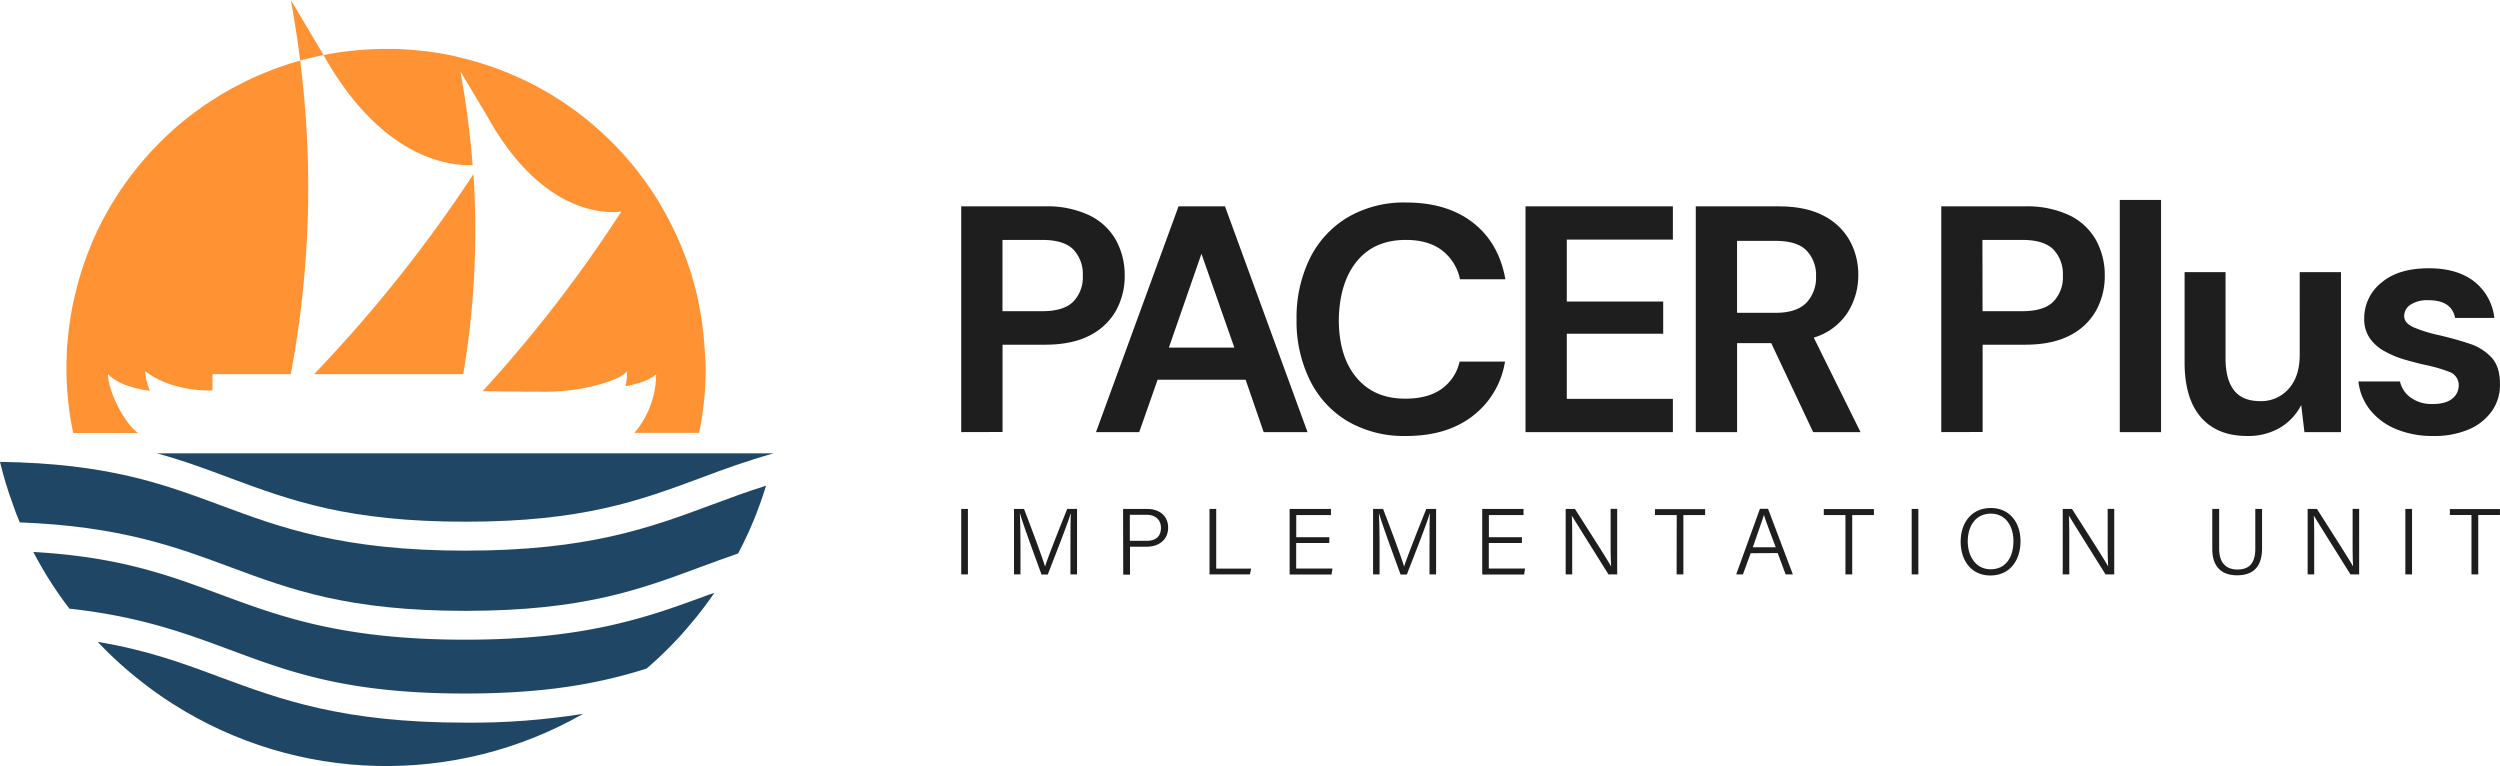 <svg xmlns="http://www.w3.org/2000/svg" viewBox="0 0 715.97 219.39"><g id="b"><g id="c"><path d="M277.2 145.76v18.74h-1.92v-18.74h1.92zm29.37 10.43c0-3.6 0-7.12.11-9.05h-.09c-.78 2.76-4.24 11.48-6.52 17.4h-1.79c-1.72-4.69-5.3-14.42-6.16-17.43h-.06c.14 2.16.19 6.44.19 9.66v7.73h-1.85v-18.74h2.87c2.38 6.16 5.33 14.18 6 16.42h.05c.43-1.57 3.88-10.43 6.32-16.42h2.81v18.74h-1.89v-8.31zm15.07-10.43h6.9c3.53 0 6 2 6 5.34s-2.48 5.47-6.13 5.47h-4.79v8h-1.94l-.04-18.81zm1.94 9.12h4.8c2.83 0 4.1-1.45 4.1-3.73s-1.61-3.71-4-3.71h-4.91v7.44zm22.81-9.12h1.92v17.08h10l-.35 1.66h-11.57v-18.74zm34.29 9.74h-9.47v7.33h10.39l-.27 1.7h-12v-18.77h11.84v1.74h-9.94v6.35h9.47l-.02 1.65zm28.72.69c0-3.6 0-7.12.11-9.05h-.09c-.77 2.76-4.24 11.48-6.52 17.4h-1.79c-1.72-4.69-5.3-14.42-6.15-17.43h-.07c.14 2.16.2 6.44.2 9.66v7.73h-1.86v-18.74h2.87c2.38 6.16 5.34 14.18 6 16.42h.05c.44-1.57 3.89-10.43 6.32-16.42h2.81v18.74h-1.89v-8.31zm26.44-.69h-9.47v7.33h10.38l-.26 1.7h-12v-18.77h11.83v1.74h-9.93v6.35h9.47l-.02 1.65zm12.55 9v-18.74h2.66c2.82 4.45 9.24 14.42 10.36 16.47-.17-2.58-.15-5.43-.15-8.5v-8h1.88v18.77h-2.49c-2.65-4.23-9.24-14.75-10.51-16.84.14 2.32.12 5.26.12 8.66v8.18h-1.87zm31.8-17h-6.23v-1.7h14.36v1.7h-6.22v17h-1.94l.03-17zm21.18 10.93l-2.22 6.07h-1.93l6.8-18.78h2.33l7.1 18.78h-2.07l-2.28-6.11-7.73.04zm7.18-1.7c-2-5.28-3-7.94-3.38-9.28-.46 1.5-1.62 4.76-3.19 9.28h6.57zm19.96-9.23h-6.2v-1.7h14.36v1.7h-6.22v17h-1.94v-17zm20.88-1.74v18.74h-1.91v-18.74h1.91zm29.26 9.27c0 5.14-2.81 9.78-8.66 9.78-5.4 0-8.48-4.27-8.48-9.66s3.05-9.66 8.68-9.66c5.21.01 8.46 4.01 8.46 9.54zm-15.11 0c0 4.2 2.25 8 6.54 8 4.63 0 6.54-3.8 6.54-8.05s-2.16-7.88-6.51-7.88c-4.57.08-6.57 3.83-6.57 7.97v-.04zm27.2 9.47v-18.74h2.66c2.83 4.45 9.24 14.42 10.36 16.47-.17-2.58-.15-5.43-.15-8.5v-8h1.88v18.77H603c-2.65-4.23-9.24-14.75-10.5-16.84.13 2.32.12 5.26.12 8.66v8.18h-1.88zm44.8-18.74v11.34c0 4.74 2.64 6 5.18 6 3 0 5.17-1.31 5.17-6v-11.34h1.94V157c0 6-3.23 7.76-7.16 7.76s-7.1-1.95-7.1-7.55v-11.45h1.97zm25.34 18.74v-18.74h2.67c2.82 4.45 9.23 14.42 10.35 16.47-.16-2.58-.14-5.43-.14-8.5v-8h1.87v18.77h-2.49c-2.65-4.23-9.24-14.75-10.5-16.84.13 2.32.12 5.26.12 8.66v8.18h-1.88zm29.9-18.74v18.74h-1.92v-18.74h1.92zm17.02 1.74h-6.19v-1.7h14.35v1.7h-6.22v17h-1.94v-17zm-432.52-23.75V59.1h23.92c4.42-.16 8.82.73 12.83 2.59 3.2 1.54 5.84 4.02 7.58 7.11 1.69 3.12 2.54 6.62 2.49 10.16.04 3.43-.79 6.81-2.4 9.83-1.72 3.1-4.32 5.61-7.48 7.21-3.39 1.81-7.72 2.72-13 2.72h-12.1v25l-11.84.03zm11.82-34.63h11.36c4.12 0 7.09-.91 8.91-2.73 1.89-2 2.88-4.68 2.73-7.43.16-2.78-.83-5.5-2.73-7.53-1.82-1.81-4.79-2.72-8.91-2.72H287.1v20.41zm26.78 34.63l23.64-64.65h13.3l23.64 64.65H361.9l-5.17-15h-25.21l-5.26 15h-12.38zm20.87-24.2h18.75l-9.42-26.87-9.33 26.87zm67.97 25.31c-5.87.16-11.66-1.3-16.76-4.21a28.018 28.018 0 01-10.8-11.72 38.096 38.096 0 01-3.84-17.43 38.461 38.461 0 013.79-17.46c2.41-4.9 6.17-8.99 10.85-11.8 5.1-2.94 10.92-4.41 16.81-4.24 7.76 0 14.12 1.92 19.07 5.77 4.95 3.85 8.05 9.25 9.28 16.2h-13a13.91 13.91 0 00-5.13-8.26c-2.61-2-6.08-3-10.38-3-6 0-10.67 2.03-14 6.09s-5.06 9.63-5.19 16.7c0 7.08 1.69 12.64 5.08 16.67 3.39 4.03 8.05 6.03 14 6 4.3 0 7.77-.93 10.38-2.81 2.62-1.88 4.44-4.65 5.13-7.8h13a24.36 24.36 0 01-9.28 15.6c-4.92 3.8-11.26 5.7-19.01 5.7zm34.17-1.11V59.1h42.2v9.52h-30.38v17.73h27.61v9.23h-27.61v18.65h30.38v9.52h-42.2zm48.76 0V59.1h23.73c5.17 0 9.44.88 12.79 2.64 3.16 1.57 5.78 4.04 7.53 7.11 1.68 3.03 2.53 6.45 2.49 9.92.03 3.83-1.04 7.58-3.1 10.81-2.28 3.43-5.7 5.95-9.65 7.11l13.39 27.06h-13.57l-12-25.49h-9.78v25.49h-11.83zm11.82-34.17h11.17c3.94 0 6.83-1 8.68-2.86 1.9-2.05 2.9-4.78 2.77-7.58.13-2.73-.85-5.39-2.72-7.39-1.82-1.84-4.76-2.76-8.82-2.76h-11.08v20.59zm58.49 34.17V59.1h23.92c4.42-.15 8.82.73 12.84 2.59 3.19 1.54 5.83 4.02 7.57 7.11 1.69 3.12 2.54 6.62 2.49 10.16.04 3.43-.79 6.81-2.4 9.83-1.71 3.1-4.32 5.61-7.48 7.21-3.38 1.81-7.73 2.72-13 2.72h-12.1v25l-11.84.03zm11.82-34.63h11.36c4.12 0 7.1-.91 8.91-2.73 1.89-2 2.88-4.68 2.73-7.43.16-2.78-.83-5.5-2.73-7.53-1.81-1.81-4.79-2.72-8.91-2.72h-11.4l.04 20.41zm39.3 34.63V57.26h11.82v66.49h-11.82zm36.48 1.11c-5.73 0-10.15-1.79-13.25-5.36-3.1-3.57-4.66-8.81-4.67-15.7V77.94h11.73v24.75c0 3.94.8 6.96 2.4 9.05 1.6 2.1 4.12 3.14 7.57 3.14 3.08.08 6.04-1.2 8.08-3.51 2.13-2.34 3.19-5.6 3.19-9.79V77.94h11.82v45.81h-10.47l-.92-7.76c-1.37 2.7-3.48 4.96-6.08 6.51a17.992 17.992 0 01-9.4 2.36zm53.28 0c-3.67.07-7.31-.61-10.71-2a18.448 18.448 0 01-7.39-5.5c-1.85-2.34-3-5.15-3.32-8.12h11.91c.4 1.84 1.47 3.47 3 4.57 1.84 1.32 4.07 1.99 6.33 1.89 2.58 0 4.47-.52 5.67-1.57a4.662 4.662 0 001.81-3.6c.11-1.76-.94-3.38-2.59-4-2.34-.89-4.75-1.58-7.2-2.07-2-.43-4-1-6-1.57a27.6 27.6 0 01-5.59-2.39c-1.64-.89-3.05-2.16-4.11-3.69a9.544 9.544 0 01-1.57-5.59c-.02-3.98 1.77-7.75 4.88-10.23 3.23-2.77 7.77-4.16 13.62-4.16 5.41 0 9.74 1.26 13 3.79a15.36 15.36 0 015.77 10.44h-11.23c-.67-3.39-3.22-5.09-7.66-5.08a8.75 8.75 0 00-5.13 1.29 3.86 3.86 0 00-1.8 3.23c0 1.36.89 2.43 2.68 3.23 2.29.96 4.68 1.71 7.11 2.22 3.2.74 6.14 1.56 8.82 2.45 2.45.76 4.66 2.13 6.42 4 1.6 1.75 2.4 4.26 2.4 7.52.09 2.73-.69 5.41-2.22 7.67a15.362 15.362 0 01-6.65 5.36c-3.24 1.35-6.74 2-10.25 1.91z" fill="#1e1e1e"/><path d="M133.27 206.96c11.3.1 22.58-.75 33.74-2.53-36.66 20.92-81.9 19.83-117.51-2.84-1.56-1-3.09-2-4.57-3.07-5.86-4.15-11.32-8.83-16.3-14-.23-.23-.43-.46-.64-.69 14.2 2.35 24.48 6.16 35.12 10.13 17.24 6.37 35.07 13 70.16 13z" fill="#1f4765"/><path d="M204.58 169.79a103.3 103.3 0 01-7 9.14 86.342 86.342 0 01-5 5.55c-2.38 2.45-4.83 4.8-7.42 7-13 4.09-28.13 7.14-52 7.14-33.61 0-49.95-6.07-67.27-12.51-12.74-4.73-25.83-9.59-46-11.79-3.92-5.1-7.38-10.53-10.34-16.24 24.66 1.4 38.73 6.65 53.46 12.12 17.24 6.39 35.07 13 70.16 13s52.92-6.63 70.14-13c.48-.12.89-.25 1.27-.41z" fill="#1f4765"/><path d="M219.39 139.1c-.54 1.77-1.12 3.53-1.76 5.27-1 2.79-2.1 5.52-3.33 8.21-.92 2-1.87 4-2.91 5.93-3.76 1.28-7.32 2.61-10.88 3.92-17.29 6.42-33.63 12.51-67.24 12.51S83.32 168.85 66 162.43c-15.52-5.78-31.56-11.74-60.34-12.82-.74-1.71-1.4-3.45-2-5.24-1.46-3.96-2.68-8-3.66-12.1 30.87.46 46.58 6.27 63.15 12.43 17.24 6.42 35.07 13 70.16 13s52.92-6.6 70.14-13c5.22-1.94 10.37-3.86 15.94-5.6z" fill="#1f4765"/><path d="M65.96 136.93c-6.62-2.48-13.32-5-21.07-7.11h176.73c-7.75 2.14-14.48 4.63-21.11 7.11-17.29 6.42-33.63 12.48-67.24 12.48s-49.95-6.06-67.31-12.48z" fill="#1f4765"/><path d="M92.68 15.77c-2.27.43-4.51 1-6.72 1.57-.53-4.31-1.17-8.62-1.9-12.91L83.29 0l8.67 14.57c.26.41.48.82.72 1.2zm-6.72 1.57a286.96 286.96 0 012.31 36.35c0 17.93-1.68 35.83-5 53.45H60.85v4.65s-11.14.75-19.26-5.49c.11 1.93.57 3.83 1.34 5.61-4.76-.63-9.31-2-12-4.77 0 2.51 1.2 6.05 2.86 9.3s3.83 6.18 5.71 7.56H20.96c-.63-3.01-1.11-6.05-1.44-9.13-.5-4.62 0 0 0-.05-.15-1.51-.27-3-.37-4.6s-.12-3.15-.12-4.71c0-1.11 0-2.24.08-3.35v-.77c0-1.13.12-2.24.22-3.35s.17-1.95.29-2.91c.02-.42.07-.84.14-1.25.12-1.06.29-2.09.46-3.15s.41-2.41.65-3.59v-.05c.26-1.18.53-2.36.82-3.51.57-2.36 1.25-4.7 2-7 .36-1.14.77-2.29 1.2-3.4s.85-2.21 1.3-3.3v-.05c.45-1.06.94-2.12 1.42-3.15.03-.06.05-.12.07-.19.43-.89.87-1.78 1.3-2.65s.91-1.71 1.37-2.55c.24-.46.48-.89.75-1.33.09-.19.21-.36.31-.55.46-.77.92-1.54 1.4-2.29s.94-1.52 1.42-2.24c.12-.19.24-.36.36-.53.24-.33.46-.67.7-1 .36-.53.72-1.06 1.11-1.56.67-.94 1.37-1.86 2.09-2.77.46-.58.91-1.16 1.37-1.71.72-.87 1.45-1.74 2.22-2.58.5-.6 1-1.18 1.59-1.76s1.1-1.18 1.71-1.75c.11-.15.24-.29.38-.41.39-.39.75-.75 1.13-1.11 2.77-2.7 5.73-5.21 8.84-7.51.58-.44 1.18-.87 1.78-1.3s1.2-.87 1.81-1.25 1.06-.73 1.59-1c2.58-1.71 5.27-3.26 8.05-4.63.57-.32 1.18-.61 1.78-.9.15-.09.32-.17.48-.24 1.23-.6 2.5-1.15 3.78-1.68.55-.27 1.11-.48 1.69-.7 1-.41 2-.82 3.1-1.18s2.34-.82 3.52-1.18l2.65-.79zm50.15 48.85c0 13.72-1.14 27.42-3.44 40.95H89.96a399.545 399.545 0 0045.63-57.28c.37 5.45.52 10.89.52 16.33z" fill="#ff9233"/><path d="M202.11 105.5c0 2.36-.1 4.71-.27 7-.09 1.18-.19 2.33-.34 3.46s-.28 2.31-.45 3.45l-.22 1.32c-.07.53-.17 1.08-.29 1.61s-.22 1.09-.31 1.62h-18.54c4-4.7 6.2-10.66 6.21-16.83-1.49 1.56-4.65 2.69-8.74 3.49.29-1.43.43-2.88.43-4.34-1 1.31-3.57 2.55-7.44 3.68a57.834 57.834 0 01-16.65 2.22c-6.21 0-14.9-.08-17.25-.19a387.791 387.791 0 0039.71-51.44s-20.73 4.19-38.11-26.7c-.19-.31-.39-.67-.58-1l-7.42-12.42.65 3.78c.63 3.63 1.18 7.32 1.62 11 .5 4 .94 8 1.23 12.06-6.22.29-25.82-1.47-42.69-31.49 2.36-.48 4.74-.87 7.17-1.13.75-.1 1.52-.17 2.29-.24s1.49-.15 2.26-.19 1.52-.1 2.27-.12 1.54-.08 2.28-.08h4.02c.79 0 1.64 0 2.46.1 1.47.07 2.91.19 4.33.34h.17c2.19.22 4.34.51 6.48.87 1.64.29 3.25.6 4.84 1s2.94.73 4.38 1.14c2.19.62 4.31 1.32 6.43 2.07.75.26 1.49.53 2.21.84s1.71.67 2.56 1.06c1.68.72 3.34 1.49 5 2.31.81.41 1.63.84 2.43 1.28 1.83 1 3.61 2 5.34 3.15.82.51 1.64 1 2.43 1.59 1.67 1.13 3.3 2.34 4.89 3.56.8.63 1.59 1.25 2.36 1.91s1.54 1.3 2.29 2c2.26 2.01 4.41 4.13 6.45 6.36.6.65 1.18 1.3 1.76 2l1.3 1.52.41.48c.26.34.53.67.79 1s.44.55.65.81c.05.1.12.19.2.27.24.36.51.7.77 1.06l.94 1.25c.09.11.17.22.24.34.53.74 1 1.49 1.54 2.24.24.32.46.65.65 1 .29.44.55.87.84 1.3.1.14.19.29.27.44.36.55.7 1.13 1 1.71s.68 1.15 1 1.73c.5.89 1 1.78 1.44 2.7.91 1.78 1.81 3.61 2.62 5.49.44.94.82 1.87 1.18 2.84.77 1.9 1.47 3.83 2.1 5.8.31 1 .6 2 .89 3 .58 2 1.06 4 1.49 6-.02.06-.02.11 0 .17v.14c.34 1.64.65 3.3.89 5 .05.24.07.51.12.77s0 .41.07.61c.22 1.61.39 3.25.51 4.88 0 .24.05.46.07.7s.05.68.07 1 0 .39.05.58c0 .65.07 1.33.1 2 .12.91.15 1.99.15 3.07z" fill="#ff9233"/></g></g></svg>